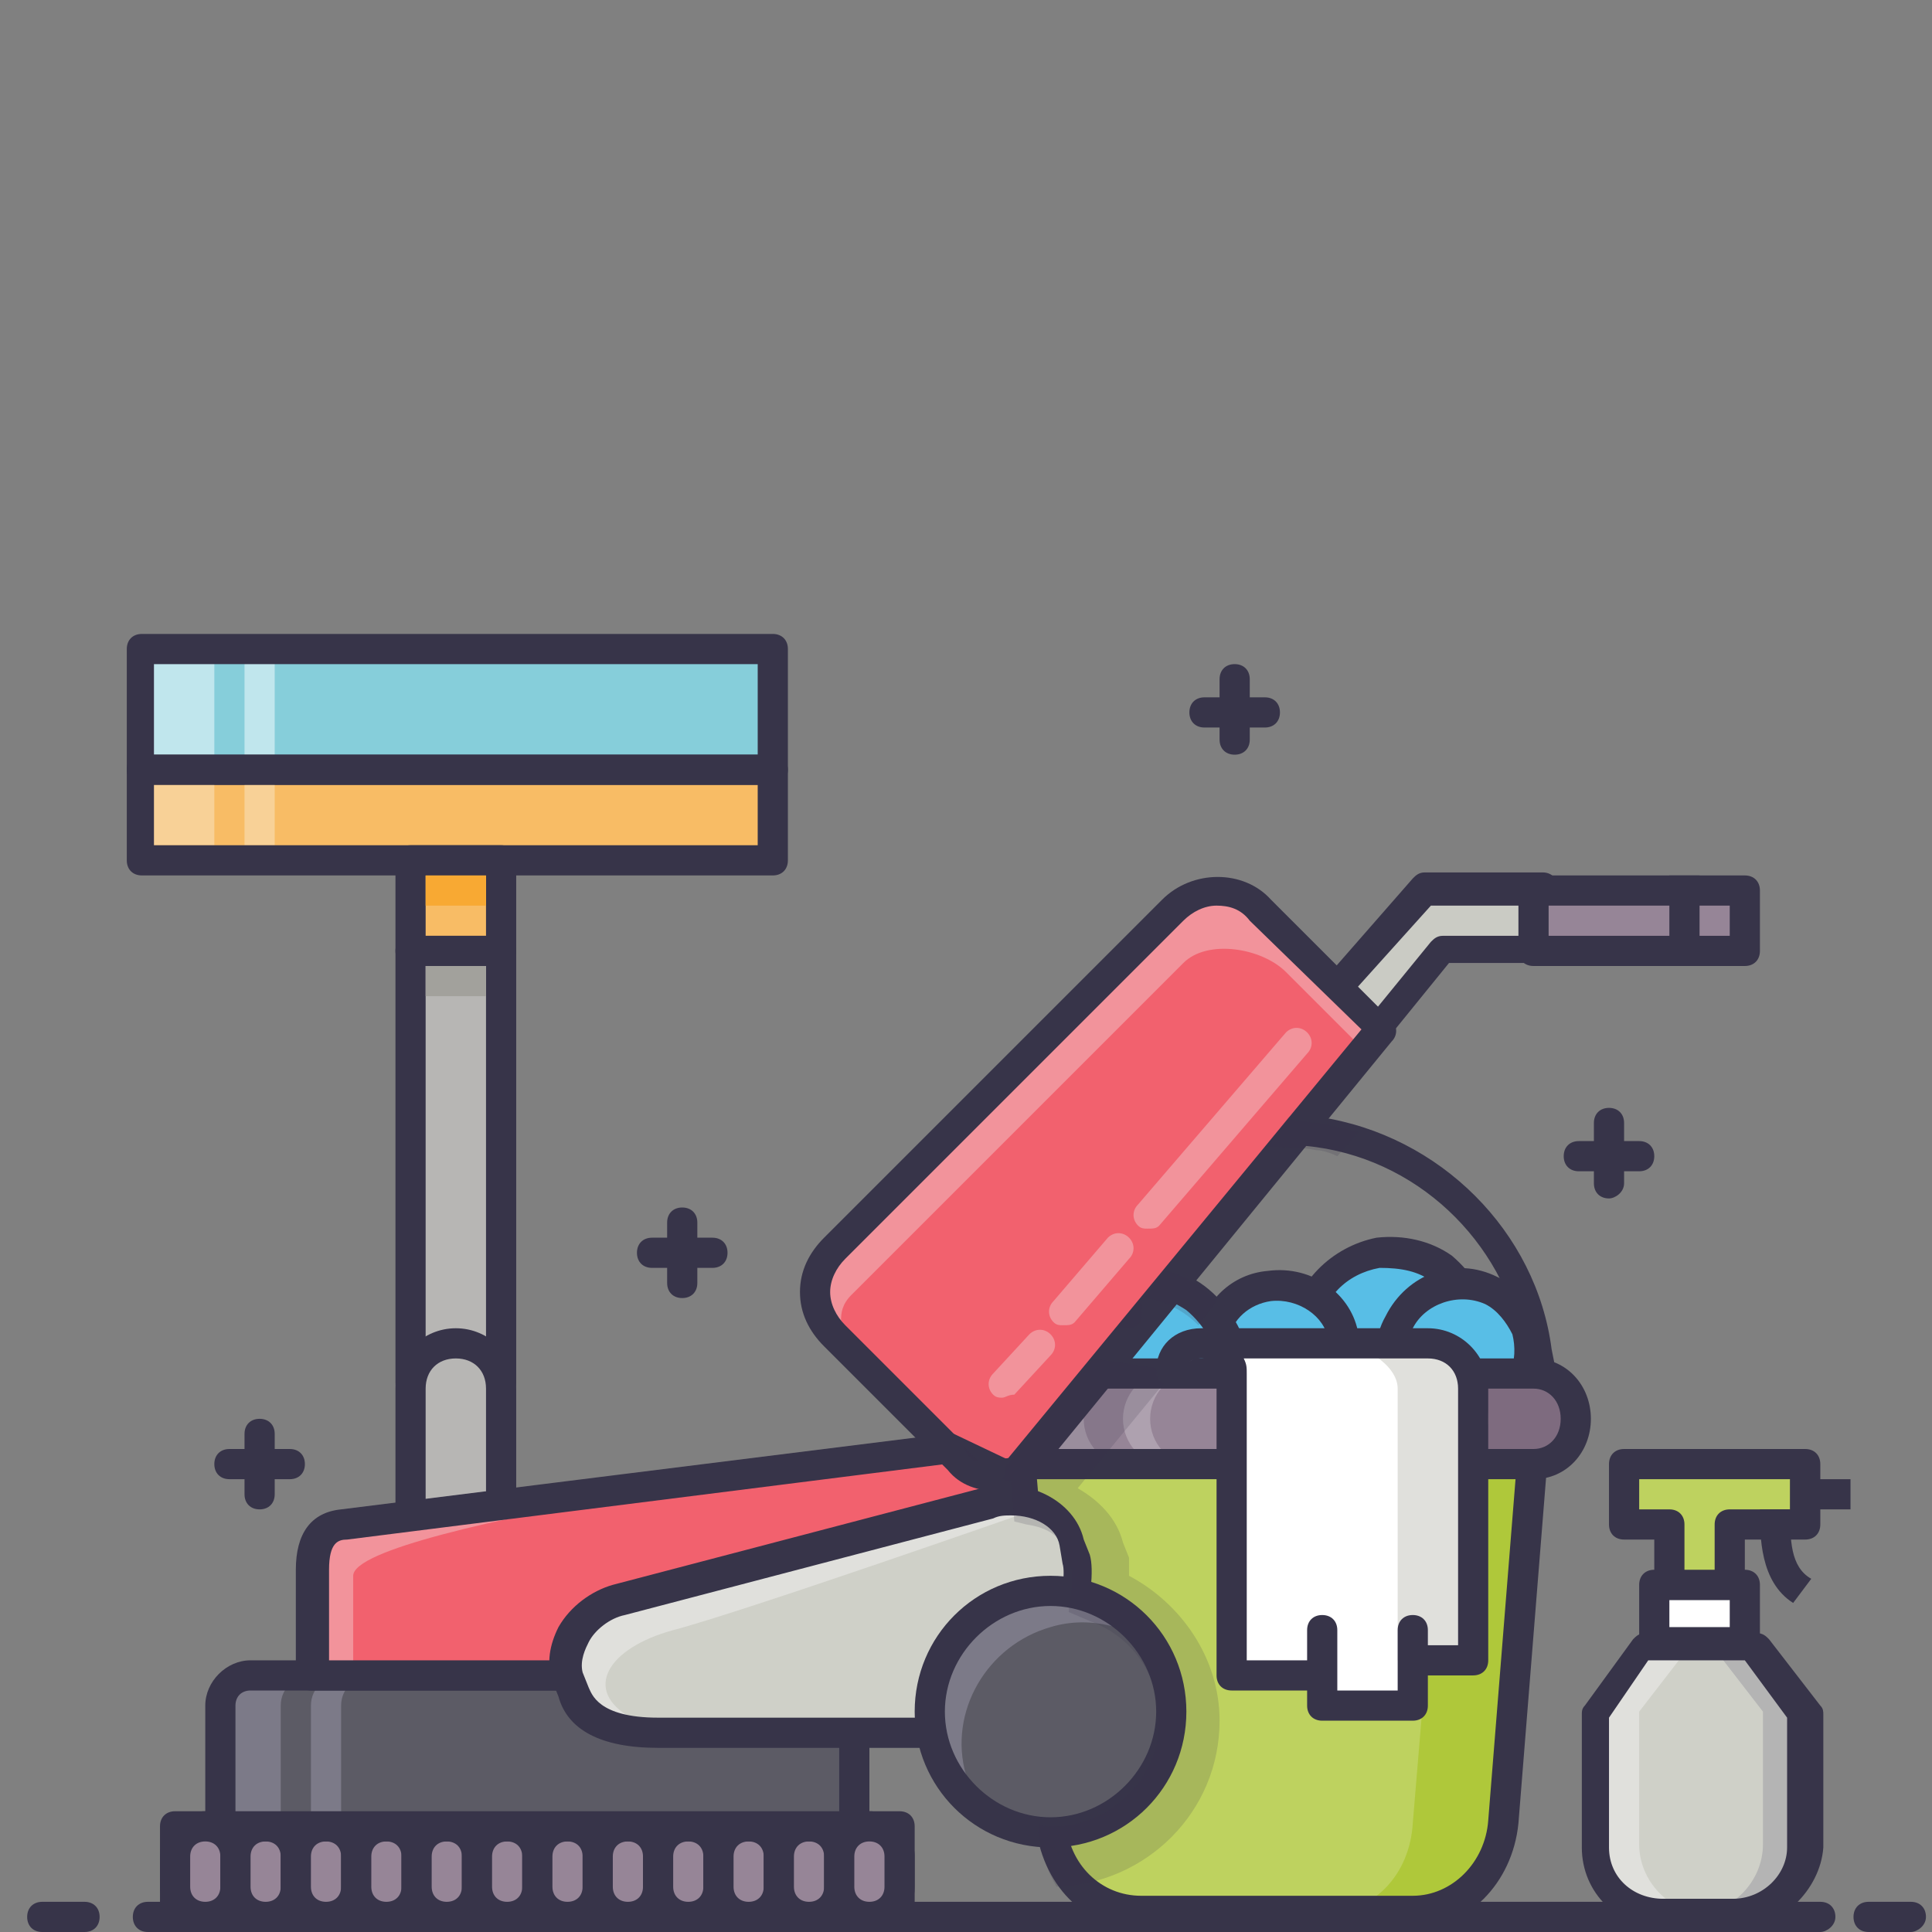 <svg xmlns="http://www.w3.org/2000/svg" xmlns:cc="http://creativecommons.org/ns#" xmlns:dc="http://purl.org/dc/elements/1.1/" xmlns:inkscape="http://www.inkscape.org/namespaces/inkscape" xmlns:rdf="http://www.w3.org/1999/02/22-rdf-syntax-ns#" xmlns:sodipodi="http://sodipodi.sourceforge.net/DTD/sodipodi-0.dtd" xmlns:xlink="http://www.w3.org/1999/xlink" id="Layer_1" style="enable-background:new -88.1 62.8 64 64;" viewBox="-88.1 62.8 64 64" xml:space="preserve"><rect x="-88.1" y="62.8" width="64" height="64" fill="#808080" stroke="none"/><style type="text/css">	.st0{fill:#5C5B65;}	.st1{fill:#373449;stroke:#373449;}	.st2{fill:#58BEE6;}	.st3{fill:#373449;}	.st4{fill:#F2616E;}	.st5{fill:#F8B24D;}	.st6{fill:#45C3D9;}	.st7{fill:#F03F50;}	.st8{fill:#F2939B;}	.st9{fill:none;stroke:#373449;stroke-linecap:round;stroke-linejoin:round;}	.st10{fill:#464455;}	.st11{fill:#F27A84;stroke:#373449;stroke-linecap:round;stroke-linejoin:round;}	.st12{fill:#CFD0C8;}	.st13{fill:#19A8E0;}	.st14{fill:#8ACAE3;}	.st15{fill:#F27A84;}	.st16{fill:none;stroke:#8ACAE3;stroke-linecap:round;stroke-linejoin:round;}	.st17{fill:#ECECE9;}	.st18{fill:#F3ACB2;}	.st19{fill:none;stroke:#8ACAE3;stroke-linecap:round;stroke-miterlimit:3.7;}	.st20{fill:#373449;fill-opacity:0.165;}	.st21{fill:#BED25F;}	.st22{fill:#968597;}	.st23{fill:#AFC83A;}	.st24{fill:#7E6B7F;}	.st25{fill:#AEA1AF;}	.st26{fill:#FFFFFF;}	.st27{fill:#86CEDA;}	.st28{fill:#F8BC65;}	.st29{fill:#B7B6B4;}	.st30{fill:#C0E6ED;}	.st31{fill:#F8D197;}	.st32{fill:#F8A933;}	.st33{fill:#A2A19C;}	.st34{fill:#CACBC4;}	.st35{fill:#7C7A88;}	.st36{fill:#E0E0DC;}	.st37{fill:#B4B4B4;}	.st38{opacity:0.17;fill:#373449;}	.st39{fill:#B1D4D8;}	.st40{fill:#98AA46;}	.st41{clip-path:url(#SVGID_2_);fill:#F2616E;}	.st42{fill:none;}	.st43{opacity:0.2;}	.st44{fill:#D3E190;}	.st45{fill:#FFCCAA;}	.st46{fill:#FFDDC6;}	.st47{fill:#E4E5E0;}	.st48{fill:#37374C;}	.st49{fill:#ECECEC;}	.st50{fill:#9BD2D9;}	.st51{fill:#F0F1E7;}	.st52{fill:#A7EAEA;}	.st53{fill:#8BBBC1;}	.st54{fill:#FAA41A;}	.st55{fill:#F8C77F;}	.st56{fill:#F8B633;}	.st57{fill:#F28891;}	.st58{fill:#E89430;}	.st59{fill:#9EBDC1;}	.st60{fill:#DEE8E8;}	.st61{fill:#A8B954;}	.st62{fill:#CCCCCC;}	.st63{fill:#D3EA6A;}	.st64{fill:#DFDFDF;}	.st65{fill:#614E9F;}	.st66{fill:#FF5855;}	.st67{fill:#A4489A;}	.st68{fill:#2BC3EF;}	.st69{fill:#81878E;}	.st70{fill:#EC4588;}	.st71{fill:#CDD7E0;}	.st72{fill:#EBF4FA;}	.st73{fill:#92A3B3;}	.st74{fill:#ED4343;}	.st75{fill:#FF7A6C;}	.st76{fill:#5BDADD;}	.st77{fill:#DCE4EA;}	.st78{fill:#F0F9FF;}	.st79{fill:#93A4B4;}	.st80{fill:#66F3F6;}	.st81{fill:#48CCCC;}	.st82{opacity:0.19;fill:#373449;}	.st83{fill:#EF67A5;}	.st84{fill:#F09AC1;}	.st85{fill:#CB588D;}	.st86{fill:#EAF4F9;}	.st87{fill:#4AC7EA;}	.st88{fill:#DB8F17;}	.st89{fill:#994894;}	.st90{fill:#833D7E;}	.st91{fill:#B555AF;}	.st92{opacity:0.21;}	.st93{fill:#6FCBD8;}	.st94{fill:#DAF16E;}	.st95{fill:#DCDBD9;}	.st96{fill:#CCE165;}	.st97{fill:#F2DCDE;}	.st98{fill:#ABE0E0;}	.st99{fill:#DB9E43;}	.st100{fill:#FFE8EA;}	.st101{fill:#F2C4C7;}	.st102{clip-path:url(#SVGID_4_);fill:#F2616E;}</style><path class="st3" d="M-27.8,126.8h-55.4c-0.3,0-0.5-0.2-0.5-0.5s0.2-0.5,0.5-0.5h55.4c0.3,0,0.5,0.2,0.5,0.5S-27.6,126.8-27.8,126.8  z"></path><path class="st3" d="M-85.3,126.8h-1.4c-0.3,0-0.5-0.2-0.5-0.5s0.2-0.5,0.5-0.5h1.4c0.3,0,0.5,0.2,0.5,0.5S-85,126.8-85.3,126.8z"></path><path class="st3" d="M-24.8,126.8h-1.4c-0.3,0-0.5-0.2-0.5-0.5s0.2-0.5,0.5-0.5h1.4c0.3,0,0.5,0.2,0.5,0.5S-24.6,126.8-24.8,126.8z"></path><path class="st2" d="  M-39.1,106.9c-0.2-1.6-1.7-2.7-3.3-2.5c-1.3,0.2-2.3,1.2-2.5,2.5"></path><path class="st3" d="M-44.9,107.4C-44.9,107.4-45,107.4-44.9,107.4c-0.3,0-0.5-0.3-0.5-0.6c0.2-1.5,1.4-2.7,2.9-3  c0.9-0.1,1.8,0.1,2.5,0.6c0.7,0.6,1.2,1.4,1.4,2.3c0,0.3-0.2,0.5-0.4,0.6c-0.3,0-0.5-0.2-0.6-0.4c-0.1-0.7-0.4-1.2-1-1.6  c-0.5-0.4-1.1-0.5-1.8-0.5c-1.1,0.2-1.9,1-2,2.1C-44.5,107.2-44.7,107.4-44.9,107.4z"></path><path class="st2" d="  M-43.6,107c-0.2-1.1-1.3-1.9-2.5-1.7c-1,0.1-1.7,0.8-1.8,1.7"></path><path class="st3" d="M-47.9,107.6C-47.9,107.6-47.9,107.6-47.9,107.6c-0.3,0-0.5-0.3-0.5-0.6c0.2-1.1,1.1-2,2.3-2.1  c1.5-0.2,2.8,0.8,3,2.1c0,0.3-0.1,0.5-0.4,0.6c-0.3,0-0.5-0.1-0.6-0.4c-0.1-0.8-1-1.4-1.9-1.3c-0.7,0.1-1.3,0.6-1.4,1.3  C-47.4,107.4-47.6,107.6-47.9,107.6z"></path><path class="st2" d="  M-47.2,108.2c-0.3-1.9-1.9-3.2-3.7-2.9c-1.4,0.2-2.6,1.4-2.8,2.9"></path><path class="st3" d="M-53.7,108.7C-53.7,108.7-53.8,108.7-53.7,108.7c-0.3,0-0.5-0.3-0.5-0.6c0.2-1.7,1.5-3.1,3.2-3.4  c1-0.1,2,0.1,2.8,0.7c0.8,0.6,1.4,1.6,1.5,2.6c0,0.3-0.2,0.5-0.4,0.6c-0.3,0-0.5-0.2-0.6-0.4c-0.1-0.8-0.5-1.5-1.1-2  c-0.6-0.4-1.3-0.6-2-0.5c-1.2,0.2-2.2,1.2-2.4,2.5C-53.3,108.5-53.5,108.7-53.7,108.7z"></path><path class="st2" d="  M-37.7,108.5c0.5-1.1,0-2.5-1.1-3c-1.1-0.5-2.5,0-3.1,1.1c-0.3,0.6-0.3,1.2,0,1.8"></path><path class="st3" d="M-37.7,109c-0.1,0-0.1,0-0.2,0c-0.2-0.1-0.4-0.4-0.2-0.7c0.2-0.4,0.2-0.9,0.1-1.3c-0.2-0.4-0.5-0.8-0.9-1  c-0.9-0.4-2,0-2.4,0.8c-0.2,0.4-0.2,1,0,1.4c0.1,0.3,0,0.5-0.3,0.7c-0.3,0.1-0.5,0-0.7-0.3c-0.3-0.7-0.3-1.5,0.1-2.2  c0.7-1.4,2.3-2,3.7-1.3c0.7,0.3,1.2,0.9,1.5,1.6c0.2,0.7,0.2,1.4-0.1,2.1C-37.3,108.9-37.5,109-37.7,109z"></path><path class="st14" d="M-52.1,107.3c-0.1,0-0.3-0.1-0.4-0.2c-0.2-0.2-0.2-0.5,0-0.7c0.5-0.4,1.1-0.7,1.8-0.7c0.3,0,0.5,0.2,0.5,0.5  c0,0.3-0.2,0.5-0.5,0.5c0,0,0,0,0,0c-0.4,0-0.8,0.2-1.1,0.4C-51.8,107.3-51.9,107.3-52.1,107.3z"></path><path class="st21" d="M-37.3,111.2l-1,12c-0.1,1.7-1.3,3-3,3h-9  c-1.7,0-2.9-1.3-3-3l-1-12"></path><path class="st3" d="M-37.5,108.2l-0.1-0.5c-0.5-3.5-3.3-6.4-6.9-6.9c-4.4-0.6-8.5,2.4-9.2,6.8l-0.1,0.5l-1-0.1l0.1-0.5  c0.7-5,5.3-8.4,10.3-7.7c4,0.6,7.2,3.8,7.7,7.7l0.1,0.5L-37.5,108.2z"></path><path class="st22" d="M-54.4,108.3h17.1c0.8,0,1.4,0.7,1.4,1.5l0,0c0,0.8-0.6,1.5-1.4,1.5h-17.1c-0.8,0-1.4-0.7-1.4-1.5l0,0  C-55.8,109-55.2,108.3-54.4,108.3z"></path><path class="st23" d="M-40.3,111.2l-1,12c-0.1,1.7-1.3,3-3,3h3c1.7,0,2.9-1.3,3-3l1-12H-40.3z"></path><path class="st3" d="M-41.3,126.7h-9c-1.9,0-3.3-1.5-3.5-3.5l-1-11.9l1-0.1l1,11.9c0.1,1.5,1.2,2.5,2.5,2.5h9c1.3,0,2.4-1.1,2.5-2.5  l1-12.5l1,0.1l-1,12.5C-38,125.2-39.5,126.7-41.3,126.7z"></path><path class="st24" d="M-40.2,108.3c0.8,0,1.4,0.7,1.4,1.5s-0.6,1.5-1.4,1.5h2.9  c0.8,0,1.4-0.7,1.4-1.5s-0.6-1.5-1.4-1.5H-40.2z"></path><path class="st25" d="M-48.6,108.3c-0.8,0-1.4,0.7-1.4,1.5  s0.6,1.5,1.4,1.5h-0.9c-0.8,0-1.4-0.7-1.4-1.5s0.6-1.5,1.4-1.5H-48.6z"></path><path class="st25" d="M-50.8,108.3c-0.8,0-1.4,0.7-1.4,1.5  s0.6,1.5,1.4,1.5h-1.6c-0.8,0-1.4-0.7-1.4-1.5s0.6-1.5,1.4-1.5H-50.8z"></path><path class="st3" d="M-37.3,111.8h-17.1c-1.1,0-1.9-0.9-1.9-2s0.9-2,1.9-2h17.1c1.1,0,1.9,0.9,1.9,2S-36.2,111.8-37.3,111.8z   M-54.4,108.8c-0.5,0-0.9,0.4-0.9,1s0.4,1,0.9,1h17.1c0.5,0,0.9-0.4,0.9-1s-0.4-1-0.9-1H-54.4z"></path><path class="st26" d="M-47.8,107.3h7c0.8,0,1.5,0.7,1.5,1.5  v9l-2,0v-1l0,2.5h-3l0-2.5v1.5h-3v-9.5v-0.5c0-0.6-0.4-1-1-1s-1,0.4-1,1"></path><rect class="st27" height="4" width="20.9" x="-83.5" y="84.3"></rect><rect class="st28" height="3" width="20.9" x="-83.5" y="88.3"></rect><rect class="st28" height="3" width="3" x="-74.5" y="91.3"></rect><path class="st3" d="M-71.5,94.8h-3c-0.3,0-0.5-0.2-0.5-0.5v-3c0-0.3,0.2-0.5,0.5-0.5h3c0.3,0,0.5,0.2,0.5,0.5v3  C-71,94.6-71.2,94.8-71.5,94.8z M-74,93.8h2v-2h-2V93.8z"></path><rect class="st29" height="14.3" width="3" x="-74.5" y="94.3"></rect><path class="st3" d="M-71.5,109.1h-3c-0.3,0-0.5-0.2-0.5-0.5V94.3c0-0.3,0.2-0.5,0.5-0.5h3c0.3,0,0.5,0.2,0.5,0.5v14.3  C-71,108.9-71.2,109.1-71.5,109.1z M-74,108.1h2V94.8h-2V108.1z"></path><path class="st29" d="M-73,122.9L-73,122.9c0.8,0,1.5-0.7,1.5-1.5v-12.6c0-0.8-0.7-1.5-1.5-1.5l0,0c-0.8,0-1.5,0.7-1.5,1.5v12.6  C-74.5,122.2-73.8,122.9-73,122.9z"></path><path class="st3" d="M-73,123.4c-1.1,0-2-0.9-2-2v-12.6c0-1.1,0.9-2,2-2s2,0.9,2,2v12.6C-71,122.5-71.9,123.4-73,123.4z M-73,107.8  c-0.6,0-1,0.4-1,1v12.6c0,0.6,0.4,1,1,1s1-0.4,1-1v-12.6C-72,108.2-72.4,107.8-73,107.8z"></path><path class="st30" d="M-83.5,84.3v4h2.5v-4H-83.5z"></path><path class="st30" d="M-80,84.3v4h1v-4H-80z"></path><path class="st3" d="M-62.5,88.8h-20.9c-0.3,0-0.5-0.2-0.5-0.5v-4c0-0.3,0.2-0.5,0.5-0.5h20.9c0.3,0,0.5,0.2,0.5,0.5v4  C-62,88.6-62.2,88.8-62.5,88.8z M-83,87.8H-63v-3H-83V87.8z"></path><path class="st31" d="M-83.5,88.8v2h2.5v-2H-83.5z"></path><path class="st31" d="M-80,88.8v2h1v-2H-80z"></path><path class="st3" d="M-62.5,91.8h-20.9c-0.3,0-0.5-0.2-0.5-0.5v-3c0-0.3,0.2-0.5,0.5-0.5h20.9c0.3,0,0.5,0.2,0.5,0.5v3  C-62,91.6-62.2,91.8-62.5,91.8z M-83,90.8H-63v-2H-83V90.8z"></path><path class="st32" d="M-72,91.8h-2v1h2V91.8z"></path><path class="st33" d="M-72,94.8h-2v1h2V94.8z"></path><rect class="st22" height="3" width="24" x="-82.3" y="123.3"></rect><path class="st3" d="M-58.3,126.8h-24c-0.3,0-0.5-0.2-0.5-0.5v-3c0-0.3,0.2-0.5,0.5-0.5h24c0.3,0,0.5,0.2,0.5,0.5v3  C-57.8,126.6-58,126.8-58.3,126.8z M-81.8,125.8h23v-2h-23V125.8z"></path><path class="st22" d="M-81.3,123.3L-81.3,123.3c0.6,0,1,0.4,1,1v1c0,0.6-0.4,1-1,1l0,0c-0.6,0-1-0.4-1-1v-1  C-82.3,123.8-81.8,123.3-81.3,123.3z"></path><path class="st3" d="M-81.3,126.8c-0.8,0-1.5-0.7-1.5-1.5v-1c0-0.8,0.7-1.5,1.5-1.5s1.5,0.7,1.5,1.5v1  C-79.8,126.2-80.4,126.8-81.3,126.8z M-81.3,123.8c-0.3,0-0.5,0.2-0.5,0.5v1c0,0.3,0.2,0.5,0.5,0.5s0.5-0.2,0.5-0.5v-1  C-80.8,124-81,123.8-81.3,123.8z"></path><path class="st22" d="M-79.3,123.3L-79.3,123.3c0.6,0,1,0.4,1,1v1c0,0.6-0.4,1-1,1l0,0c-0.6,0-1-0.4-1-1v-1  C-80.3,123.8-79.8,123.3-79.3,123.3z"></path><path class="st3" d="M-79.3,126.8c-0.8,0-1.5-0.7-1.5-1.5v-1c0-0.8,0.7-1.5,1.5-1.5s1.5,0.7,1.5,1.5v1  C-77.8,126.2-78.4,126.8-79.3,126.8z M-79.3,123.8c-0.3,0-0.5,0.2-0.5,0.5v1c0,0.3,0.2,0.5,0.5,0.5s0.5-0.2,0.5-0.5v-1  C-78.8,124-79,123.8-79.3,123.8z"></path><path class="st22" d="M-77.3,123.3L-77.3,123.3c0.6,0,1,0.4,1,1v1c0,0.6-0.4,1-1,1l0,0c-0.6,0-1-0.4-1-1v-1  C-78.3,123.8-77.8,123.3-77.3,123.3z"></path><path class="st3" d="M-77.3,126.8c-0.8,0-1.5-0.7-1.5-1.5v-1c0-0.8,0.7-1.5,1.5-1.5s1.5,0.7,1.5,1.5v1  C-75.8,126.2-76.4,126.8-77.3,126.8z M-77.3,123.8c-0.3,0-0.5,0.2-0.5,0.5v1c0,0.3,0.2,0.5,0.5,0.5s0.5-0.2,0.5-0.5v-1  C-76.8,124-77,123.8-77.3,123.8z"></path><path class="st22" d="M-75.3,123.3L-75.3,123.3c0.6,0,1,0.4,1,1v1c0,0.6-0.4,1-1,1l0,0c-0.6,0-1-0.4-1-1v-1  C-76.3,123.8-75.8,123.3-75.3,123.3z"></path><path class="st3" d="M-75.3,126.8c-0.8,0-1.5-0.7-1.5-1.5v-1c0-0.8,0.7-1.5,1.5-1.5s1.5,0.7,1.5,1.5v1  C-73.8,126.2-74.4,126.8-75.3,126.8z M-75.3,123.8c-0.3,0-0.5,0.2-0.5,0.5v1c0,0.3,0.2,0.5,0.5,0.5s0.5-0.2,0.5-0.5v-1  C-74.8,124-75,123.8-75.3,123.8z"></path><path class="st22" d="M-73.3,123.3L-73.3,123.3c0.6,0,1,0.4,1,1v1c0,0.6-0.4,1-1,1l0,0c-0.6,0-1-0.4-1-1v-1  C-74.3,123.8-73.8,123.3-73.3,123.3z"></path><path class="st3" d="M-73.3,126.8c-0.8,0-1.5-0.7-1.5-1.5v-1c0-0.8,0.7-1.5,1.5-1.5s1.5,0.7,1.5,1.5v1  C-71.8,126.2-72.4,126.8-73.3,126.8z M-73.3,123.8c-0.3,0-0.5,0.2-0.5,0.5v1c0,0.3,0.2,0.5,0.5,0.5s0.5-0.2,0.5-0.5v-1  C-72.8,124-73,123.8-73.3,123.8z"></path><path class="st22" d="M-71.3,123.3L-71.3,123.3c0.6,0,1,0.4,1,1v1c0,0.6-0.4,1-1,1l0,0c-0.6,0-1-0.4-1-1v-1  C-72.3,123.8-71.8,123.3-71.3,123.3z"></path><path class="st3" d="M-71.3,126.8c-0.8,0-1.5-0.7-1.5-1.5v-1c0-0.8,0.7-1.5,1.5-1.5s1.5,0.7,1.5,1.5v1  C-69.8,126.2-70.4,126.8-71.3,126.8z M-71.3,123.8c-0.3,0-0.5,0.2-0.5,0.5v1c0,0.3,0.2,0.5,0.5,0.5s0.5-0.2,0.5-0.5v-1  C-70.8,124-71,123.8-71.3,123.8z"></path><path class="st22" d="M-69.3,123.3L-69.3,123.3c0.6,0,1,0.4,1,1v1c0,0.6-0.4,1-1,1l0,0c-0.6,0-1-0.4-1-1v-1  C-70.3,123.8-69.8,123.3-69.3,123.3z"></path><path class="st3" d="M-69.3,126.8c-0.8,0-1.5-0.7-1.5-1.5v-1c0-0.8,0.7-1.5,1.5-1.5s1.5,0.7,1.5,1.5v1  C-67.8,126.2-68.4,126.8-69.3,126.8z M-69.3,123.8c-0.3,0-0.5,0.2-0.5,0.5v1c0,0.3,0.2,0.5,0.5,0.5s0.5-0.2,0.5-0.5v-1  C-68.8,124-69,123.8-69.3,123.8z"></path><path class="st22" d="M-67.3,123.3L-67.3,123.3c0.6,0,1,0.4,1,1v1c0,0.6-0.4,1-1,1l0,0c-0.6,0-1-0.4-1-1v-1  C-68.3,123.8-67.8,123.3-67.3,123.3z"></path><path class="st3" d="M-67.3,126.8c-0.8,0-1.5-0.7-1.5-1.5v-1c0-0.8,0.7-1.5,1.5-1.5s1.5,0.7,1.5,1.5v1  C-65.8,126.2-66.4,126.8-67.3,126.8z M-67.3,123.8c-0.3,0-0.5,0.2-0.5,0.5v1c0,0.3,0.2,0.5,0.5,0.5s0.5-0.2,0.5-0.5v-1  C-66.8,124-67,123.8-67.3,123.8z"></path><path class="st22" d="M-65.3,123.3L-65.3,123.3c0.6,0,1,0.4,1,1v1c0,0.6-0.4,1-1,1l0,0c-0.6,0-1-0.4-1-1v-1  C-66.3,123.8-65.8,123.3-65.3,123.3z"></path><path class="st3" d="M-65.3,126.8c-0.8,0-1.5-0.7-1.5-1.5v-1c0-0.8,0.7-1.5,1.5-1.5s1.5,0.7,1.5,1.5v1  C-63.8,126.2-64.4,126.8-65.3,126.8z M-65.3,123.8c-0.3,0-0.5,0.2-0.5,0.5v1c0,0.3,0.2,0.5,0.5,0.5s0.5-0.2,0.5-0.5v-1  C-64.8,124-65,123.8-65.3,123.8z"></path><path class="st22" d="M-63.3,123.3L-63.3,123.3c0.6,0,1,0.4,1,1v1c0,0.6-0.4,1-1,1h0c-0.6,0-1-0.4-1-1v-1  C-64.3,123.8-63.8,123.3-63.3,123.3z"></path><path class="st3" d="M-63.3,126.8c-0.8,0-1.5-0.7-1.5-1.5v-1c0-0.8,0.7-1.5,1.5-1.5s1.5,0.7,1.5,1.5v1  C-61.8,126.2-62.4,126.8-63.3,126.8z M-63.3,123.8c-0.3,0-0.5,0.2-0.5,0.5v1c0,0.3,0.2,0.5,0.5,0.5s0.5-0.2,0.5-0.5v-1  C-62.8,124-63,123.8-63.3,123.8z"></path><path class="st22" d="M-61.3,123.3L-61.3,123.3c0.6,0,1,0.4,1,1v1c0,0.6-0.4,1-1,1l0,0c-0.6,0-1-0.4-1-1v-1  C-62.3,123.8-61.8,123.3-61.3,123.3z"></path><path class="st3" d="M-61.3,126.8c-0.8,0-1.5-0.7-1.5-1.5v-1c0-0.8,0.7-1.5,1.5-1.5s1.5,0.7,1.5,1.5v1  C-59.8,126.2-60.4,126.8-61.3,126.8z M-61.3,123.8c-0.3,0-0.5,0.2-0.5,0.5v1c0,0.3,0.2,0.5,0.5,0.5s0.5-0.2,0.5-0.5v-1  C-60.8,124-61,123.8-61.3,123.8z"></path><path class="st22" d="M-59.3,123.3L-59.3,123.3c0.6,0,1,0.4,1,1v1c0,0.6-0.4,1-1,1l0,0c-0.6,0-1-0.4-1-1v-1  C-60.3,123.8-59.8,123.3-59.3,123.3z"></path><path class="st3" d="M-59.3,126.8c-0.8,0-1.5-0.7-1.5-1.5v-1c0-0.8,0.7-1.5,1.5-1.5s1.5,0.7,1.5,1.5v1  C-57.8,126.2-58.4,126.8-59.3,126.8z M-59.3,123.8c-0.3,0-0.5,0.2-0.5,0.5v1c0,0.3,0.2,0.5,0.5,0.5s0.5-0.2,0.5-0.5v-1  C-58.8,124-59,123.8-59.3,123.8z"></path><path class="st34" d="M-43.8,95.5l2.8-3.2h3.9v2h-3.3l-2.1,2.5  l-17.9,22"></path><path class="st3" d="M-59.9,119.1l-0.8-0.6l20-24.5c0.1-0.1,0.2-0.2,0.4-0.2h2.8v-1h-3.2l-2.7,3l-0.7-0.7l2.8-3.2  c0.1-0.1,0.2-0.2,0.4-0.2h3.9c0.3,0,0.5,0.2,0.5,0.5v2c0,0.3-0.2,0.5-0.5,0.5h-3.1L-59.9,119.1z"></path><path class="st4" d="M-54.5,111.6c-0.8,0.1-1.4,0-1.9-0.5l-4.1-4.1  c-0.8-0.8-0.8-2.1,0-2.9l11.2-11.2c0.8-0.8,2.1-0.8,2.9,0l4,4L-54.5,111.6z"></path><rect class="st22" height="2" width="7" x="-37.3" y="92.3"></rect><path class="st3" d="M-30.3,94.8h-7c-0.3,0-0.5-0.2-0.5-0.5v-2c0-0.3,0.2-0.5,0.5-0.5h7c0.3,0,0.5,0.2,0.5,0.5v2  C-29.8,94.6-30,94.8-30.3,94.8z M-36.8,93.8h6v-1h-6V93.8z"></path><rect class="st3" height="2.4" width="1" x="-32.8" y="91.8"></rect><path class="st0" d="M-80.8,123.3v-4c0-0.6,0.5-1,1.1-1h18.9  c0.6,0,1.1,0.4,1.1,1v4H-80.8z"></path><path class="st35" d="M-79.8,118.3c-0.6,0-1.1,0.4-1.1,1v4h2.1v-4c0-0.6,0.5-1,1.1-1H-79.8z"></path><path class="st35" d="M-76.7,118.3c-0.6,0-1.1,0.4-1.1,1v4h1v-4  c0-0.6,0.5-1,1.1-1H-76.7z"></path><path class="st3" d="M-59.8,123.8h-21c-0.3,0-0.5-0.2-0.5-0.5v-4c0-0.8,0.7-1.5,1.5-1.5h18.9c0.9,0,1.6,0.7,1.6,1.5v4  C-59.3,123.6-59.6,123.8-59.8,123.8z M-80.3,122.8h20v-3.5c0-0.3-0.2-0.5-0.6-0.5h-18.9c-0.3,0-0.5,0.2-0.5,0.5V122.8z"></path><path class="st4" d="M-66.3,118.3h-11.5v-3.5  c0-1.2,0.5-1.4,1.1-1.5l20-2.5l2.1,1l-4.6,6L-66.3,118.3z"></path><path class="st8" d="M-76.8,113.3c-0.6,0.1-1.1,0.3-1.1,1.5v3.5h1.5  V115c0-1.7,19-4.2,19.6-4.3"></path><path class="st3" d="M-66.3,118.8h-11.5c-0.3,0-0.5-0.2-0.5-0.5v-3.5c0-1.2,0.5-1.9,1.5-2l20-2.5c0.1,0,0.2,0,0.3,0l2.1,1  c0.1,0.1,0.2,0.2,0.3,0.3s0,0.3-0.1,0.4l-4.6,6c-0.1,0.1-0.2,0.2-0.4,0.2L-66.3,118.8C-66.3,118.8-66.3,118.8-66.3,118.8z   M-77.3,117.8h11l6.8-0.5l4.1-5.3l-1.4-0.7l-19.8,2.5c-0.3,0-0.6,0.1-0.6,1V117.8z"></path><path class="st12" d="M-67.5,115.7l12.2-3.2  c1.3-0.3,2.5,0.3,2.8,1.4l0.2,0.5c0.3,1.1-1,5.8-2.3,5.8l-11.6,0c-1.3,0-2.5-0.3-2.8-1.4l-0.2-0.5  C-69.5,117.2-68.7,116.1-67.5,115.7L-67.5,115.7z"></path><path class="st36" d="M-54.8,112.5c-0.2,0-0.3,0-0.5,0.1  l-12.2,3.2c-1.3,0.3-2,1.5-1.8,2.6l0.2,0.5c0.2,0.8,1,1.2,2,1.3l-0.1-0.5c-1.6-0.9-0.8-2.3,1.4-2.9c2.3-0.6,12-4,12-4  c0.3-0.1,1,1.1,1.3,1.1C-52.8,113-53.7,112.4-54.8,112.5L-54.8,112.5z"></path><path class="st3" d="M-54.6,120.7C-54.6,120.7-54.6,120.7-54.6,120.7l-11.7,0c-1.9,0-3-0.6-3.3-1.7l-0.2-0.5  c-0.2-0.6-0.1-1.2,0.2-1.8c0.4-0.7,1.1-1.2,1.8-1.4l0,0l12.2-3.2c1.5-0.4,3.1,0.4,3.4,1.7l0.2,0.5c0.3,1-0.5,4.3-1.6,5.7  C-53.8,120.5-54.2,120.7-54.6,120.7z M-54.6,113c-0.2,0-0.4,0-0.6,0.1l-12.2,3.2h0c-0.5,0.1-1,0.5-1.2,0.9c-0.1,0.2-0.3,0.6-0.2,1  l0.2,0.5c0.1,0.2,0.3,1,2.3,1l11.6,0l0,0c0,0,0.2-0.1,0.4-0.3c0.9-1.2,1.6-4.2,1.4-4.8L-53,114C-53.1,113.4-53.8,113-54.6,113z"></path><path class="st0" d="M-49.3,119.5  c0,2.2-1.8,4-4,4s-4-1.8-4-4s1.8-4,4-4S-49.3,117.3-49.3,119.5z"></path><path class="st8" d="M-47.8,92.3c-0.5,0-1.1,0.2-1.5,0.6  l-11.2,11.2c-0.8,0.8-0.8,2.1,0,2.9l0.3,0.3c0.1-0.4-0.3-1,0.3-1.6l11-11c0.8-0.8,2.6-0.5,3.4,0.3l2.5,2.5l0.6-0.7l-4-4  C-46.7,92.5-47.3,92.3-47.8,92.3L-47.8,92.3z"></path><path class="st3" d="M-55,112.2c-0.7,0-1.3-0.2-1.7-0.7l-4.1-4.1c-0.5-0.5-0.8-1.1-0.8-1.8s0.3-1.3,0.8-1.8l11.2-11.2  c1-1,2.7-1,3.6,0l4,4c0.2,0.2,0.2,0.5,0,0.7l-12.1,14.8c-0.1,0.1-0.2,0.2-0.3,0.2C-54.6,112.2-54.8,112.2-55,112.2z M-47.8,92.8  c-0.4,0-0.8,0.2-1.1,0.5l-11.2,11.2c-0.3,0.3-0.5,0.7-0.5,1.1c0,0.4,0.2,0.8,0.5,1.1l4.1,4.1c0.3,0.3,0.7,0.4,1.3,0.3L-43,96.9  l-3.7-3.6C-47,92.9-47.4,92.8-47.8,92.8z"></path><path class="st35" d="M-54.1,115.6c-2.1,0.6-3.4,2.8-2.8,4.9c0.2,0.8,0.6,1.5,1.2,2  c-0.2-0.3-0.3-0.6-0.4-0.9c-0.6-2.1,0.7-4.3,2.8-4.9c1.3-0.4,2.7,0,3.7,0.8C-50.5,116-52.3,115.1-54.1,115.6L-54.1,115.6z"></path><path class="st3" d="M-53.3,124c-2.5,0-4.5-2-4.5-4.5s2-4.5,4.5-4.5s4.5,2,4.5,4.5S-50.8,124-53.3,124z M-53.3,116  c-1.9,0-3.5,1.6-3.5,3.5s1.6,3.5,3.5,3.5s3.5-1.6,3.5-3.5S-51.4,116-53.3,116z"></path><path class="st8" d="M-54.9,109.1c-0.1,0-0.2,0-0.3-0.1c-0.2-0.2-0.2-0.5,0-0.7l1.2-1.3c0.2-0.2,0.5-0.2,0.7,0  c0.2,0.2,0.2,0.5,0,0.7l-1.2,1.3C-54.7,109-54.8,109.1-54.9,109.1z M-52.9,106.7c-0.1,0-0.2,0-0.3-0.1c-0.2-0.2-0.2-0.5,0-0.7  l1.8-2.1c0.2-0.2,0.5-0.2,0.7,0c0.2,0.2,0.2,0.5,0,0.7l-1.8,2.1C-52.6,106.7-52.7,106.7-52.9,106.7z M-50.1,103.5  c-0.1,0-0.2,0-0.3-0.1c-0.2-0.2-0.2-0.5,0-0.7l4.9-5.7c0.2-0.2,0.5-0.2,0.7,0c0.2,0.2,0.2,0.5,0,0.7l-4.9,5.7  C-49.8,103.5-49.9,103.5-50.1,103.5z"></path><path class="st12" d="M-35.3,119.5v4.4c0,1.2,1,2.2,2.3,2.2h2.3  c1.3,0,2.3-1,2.3-2.2v-4.4l-1.7-2.2h-3.7L-35.3,119.5z"></path><rect class="st26" height="1.9" width="3" x="-33.3" y="115.3"></rect><path class="st3" d="M-30.3,117.7h-3c-0.3,0-0.5-0.2-0.5-0.5v-1.9c0-0.3,0.2-0.5,0.5-0.5h3c0.3,0,0.5,0.2,0.5,0.5v1.9  C-29.8,117.5-30,117.7-30.3,117.7z M-32.8,116.7h2v-0.9h-2V116.7z"></path><path class="st21" d="M-28.3,111.3v2h-2.5v2h-2v-2h-1.5v-2H-28.3z  "></path><path class="st3" d="M-30.8,115.8h-2c-0.3,0-0.5-0.2-0.5-0.5v-1.5h-1c-0.3,0-0.5-0.2-0.5-0.5v-2c0-0.3,0.2-0.5,0.5-0.5h6  c0.3,0,0.5,0.2,0.5,0.5v2c0,0.3-0.2,0.5-0.5,0.5h-2v1.5C-30.3,115.6-30.5,115.8-30.8,115.8z M-32.3,114.8h1v-1.5  c0-0.3,0.2-0.5,0.5-0.5h2v-1h-5v1h1c0.3,0,0.5,0.2,0.5,0.5V114.8z"></path><path class="st3" d="M-28.7,115.9c-1.1-0.7-1.1-2.2-1.1-3.1h1c0,1,0,1.9,0.7,2.3L-28.7,115.9z"></path><rect class="st3" height="1" width="2" x="-28.8" y="111.8"></rect><path class="st37" d="M-31.4,117.3l1.7,2.2v4.4c0,1.2-1,2.3-2.3,2.3h1.5c1.3,0,2.3-1,2.3-2.3v-4.4  l-1.7-2.2H-31.4z"></path><path class="st36" d="M-32.1,117.3l-1.7,2.2v4.4c0,1.2,1,2.3,2.3,2.3H-33c-1.3,0-2.3-1-2.3-2.3  v-4.4l1.7-2.2H-32.1z"></path><path class="st3" d="M-30.6,126.7h-2.3c-1.6,0-2.8-1.2-2.8-2.7v-4.4c0-0.1,0-0.2,0.1-0.3l1.6-2.2c0.1-0.1,0.2-0.2,0.4-0.2h3.7  c0.2,0,0.3,0.1,0.4,0.2l1.7,2.2c0.1,0.1,0.1,0.2,0.1,0.3v4.4C-27.8,125.4-29.1,126.7-30.6,126.7z M-34.8,119.7v4.3  c0,1,0.8,1.7,1.8,1.7h2.3c1,0,1.8-0.8,1.8-1.7v-4.3l-1.4-1.9h-3.2L-34.8,119.7z"></path><path class="st38" d="M-45.4,99.8l-0.8,1c0,0,0.1,0,0.1,0c0.5,0,1.1,0,1.6,0.1  c0.2,0,0.5,0.1,0.7,0.2l0.7-0.8c-0.4-0.1-0.8-0.2-1.3-0.3c-0.3,0-0.6-0.1-0.9-0.1C-45.3,99.8-45.3,99.8-45.4,99.8L-45.4,99.8z   M-49.5,104.9l-0.7,0.9c0.7,0.1,1.3,0.4,1.8,0.9l0.6-0.8C-48.3,105.4-48.9,105-49.5,104.9L-49.5,104.9z M-50.4,105.9l-0.8,1  c0.2-0.1,0.3-0.1,0.5-0.1c0.3,0,0.5-0.3,0.4-0.6C-50.2,106.1-50.3,106-50.4,105.9z M-51.9,107.8l-2.9,3.6l0,0.1h0l0,0.1v0l-0.1,0.2  c0.1,0,0.2,0.1,0.3,0.1v0.1l0.1,1.2l0.4,0.1c0.7,0.1,1.2,0.4,1.3,1v0l0.2,0.5v0c0,0.1,0,0.3,0,0.6l-0.1,0.8l0.7,0.3  c1.4,0.5,2.3,1.8,2.3,3.3c0,1.9-1.6,3.5-3.5,3.5c-0.2,0-0.4,0-0.5-0.1l0,0.3c0.1,0.7,0.3,1.3,0.6,1.8c3-0.1,5.4-2.5,5.4-5.5  c0-2.1-1.3-3.9-3-4.8c0-0.2,0-0.4,0-0.6v0l-0.2-0.5c0,0,0,0,0,0h0c-0.2-0.8-0.8-1.4-1.5-1.8l3.2-3.9L-51.9,107.8L-51.9,107.8z   M-56.2,110.7c0.1,0.2,0.2,0.4,0.4,0.5l0.1,0L-56.2,110.7L-56.2,110.7z"></path><path class="st36" d="M-43.8,107.3c0.8,0,2,0.7,2,1.5v8  c0,0,0,1,0,1l2,0v-9c0-0.8-0.7-1.5-1.5-1.5L-43.8,107.3z"></path><path class="st3" d="M-41.3,119.8h-3c-0.3,0-0.5-0.2-0.5-0.5l0-0.5h-2.5c-0.3,0-0.5-0.2-0.5-0.5v-10c0-0.3-0.2-0.5-0.5-0.5  c-0.1,0-0.5,0-0.5,0.4c0,0.3-0.2,0.5-0.5,0.5s-0.5-0.2-0.5-0.5c0-0.8,0.6-1.4,1.5-1.4c0.1,0,0.2,0,0.3,0c0.1,0,0.1,0,0.2,0h7  c1.1,0,2,0.9,2,2v9c0,0.3-0.2,0.5-0.5,0.5l-1.5,0l0,1C-40.8,119.6-41,119.8-41.3,119.8z M-43.8,118.8h2l0-2c0-0.3,0.2-0.5,0.5-0.5  c0,0,0,0,0,0c0.3,0,0.5,0.2,0.5,0.5v0.5l1,0v-8.5c0-0.6-0.4-1-1-1h-6.1c0.1,0.2,0.1,0.3,0.1,0.5v9.5h2v-1c0-0.3,0.2-0.5,0.5-0.5  c0,0,0,0,0,0c0.3,0,0.5,0.2,0.5,0.5L-43.8,118.8z"></path><path class="st3" d="M-65.5,105.8c-0.3,0-0.5-0.2-0.5-0.5v-2c0-0.3,0.2-0.5,0.5-0.5s0.5,0.2,0.5,0.5v2  C-65,105.6-65.2,105.8-65.5,105.8z"></path><path class="st3" d="M-64.5,104.8h-2c-0.3,0-0.5-0.2-0.5-0.5s0.2-0.5,0.5-0.5h2c0.3,0,0.5,0.2,0.5,0.5S-64.2,104.8-64.5,104.8z"></path><path class="st3" d="M-79.5,112.8c-0.3,0-0.5-0.2-0.5-0.5v-2c0-0.3,0.2-0.5,0.5-0.5s0.5,0.2,0.5,0.5v2  C-79,112.6-79.2,112.8-79.5,112.8z"></path><path class="st3" d="M-78.5,111.8h-2c-0.3,0-0.5-0.2-0.5-0.5s0.2-0.5,0.5-0.5h2c0.3,0,0.5,0.2,0.5,0.5S-78.2,111.8-78.5,111.8z"></path><path class="st3" d="M-47.2,87.8c-0.3,0-0.5-0.2-0.5-0.5v-2c0-0.3,0.2-0.5,0.5-0.5s0.5,0.2,0.5,0.5v2  C-46.7,87.6-46.9,87.8-47.2,87.8z"></path><path class="st3" d="M-46.2,86.9h-2c-0.3,0-0.5-0.2-0.5-0.5s0.2-0.5,0.5-0.5h2c0.3,0,0.5,0.2,0.5,0.5S-45.9,86.9-46.2,86.9z"></path><path class="st3" d="M-34.8,102.5c-0.3,0-0.5-0.2-0.5-0.5v-2c0-0.3,0.2-0.5,0.5-0.5s0.5,0.2,0.5,0.5v2  C-34.3,102.3-34.6,102.5-34.8,102.5z"></path><path class="st3" d="M-33.8,101.6h-2c-0.3,0-0.5-0.2-0.5-0.5s0.2-0.5,0.5-0.5h2c0.3,0,0.5,0.2,0.5,0.5S-33.5,101.6-33.8,101.6z"></path></svg>